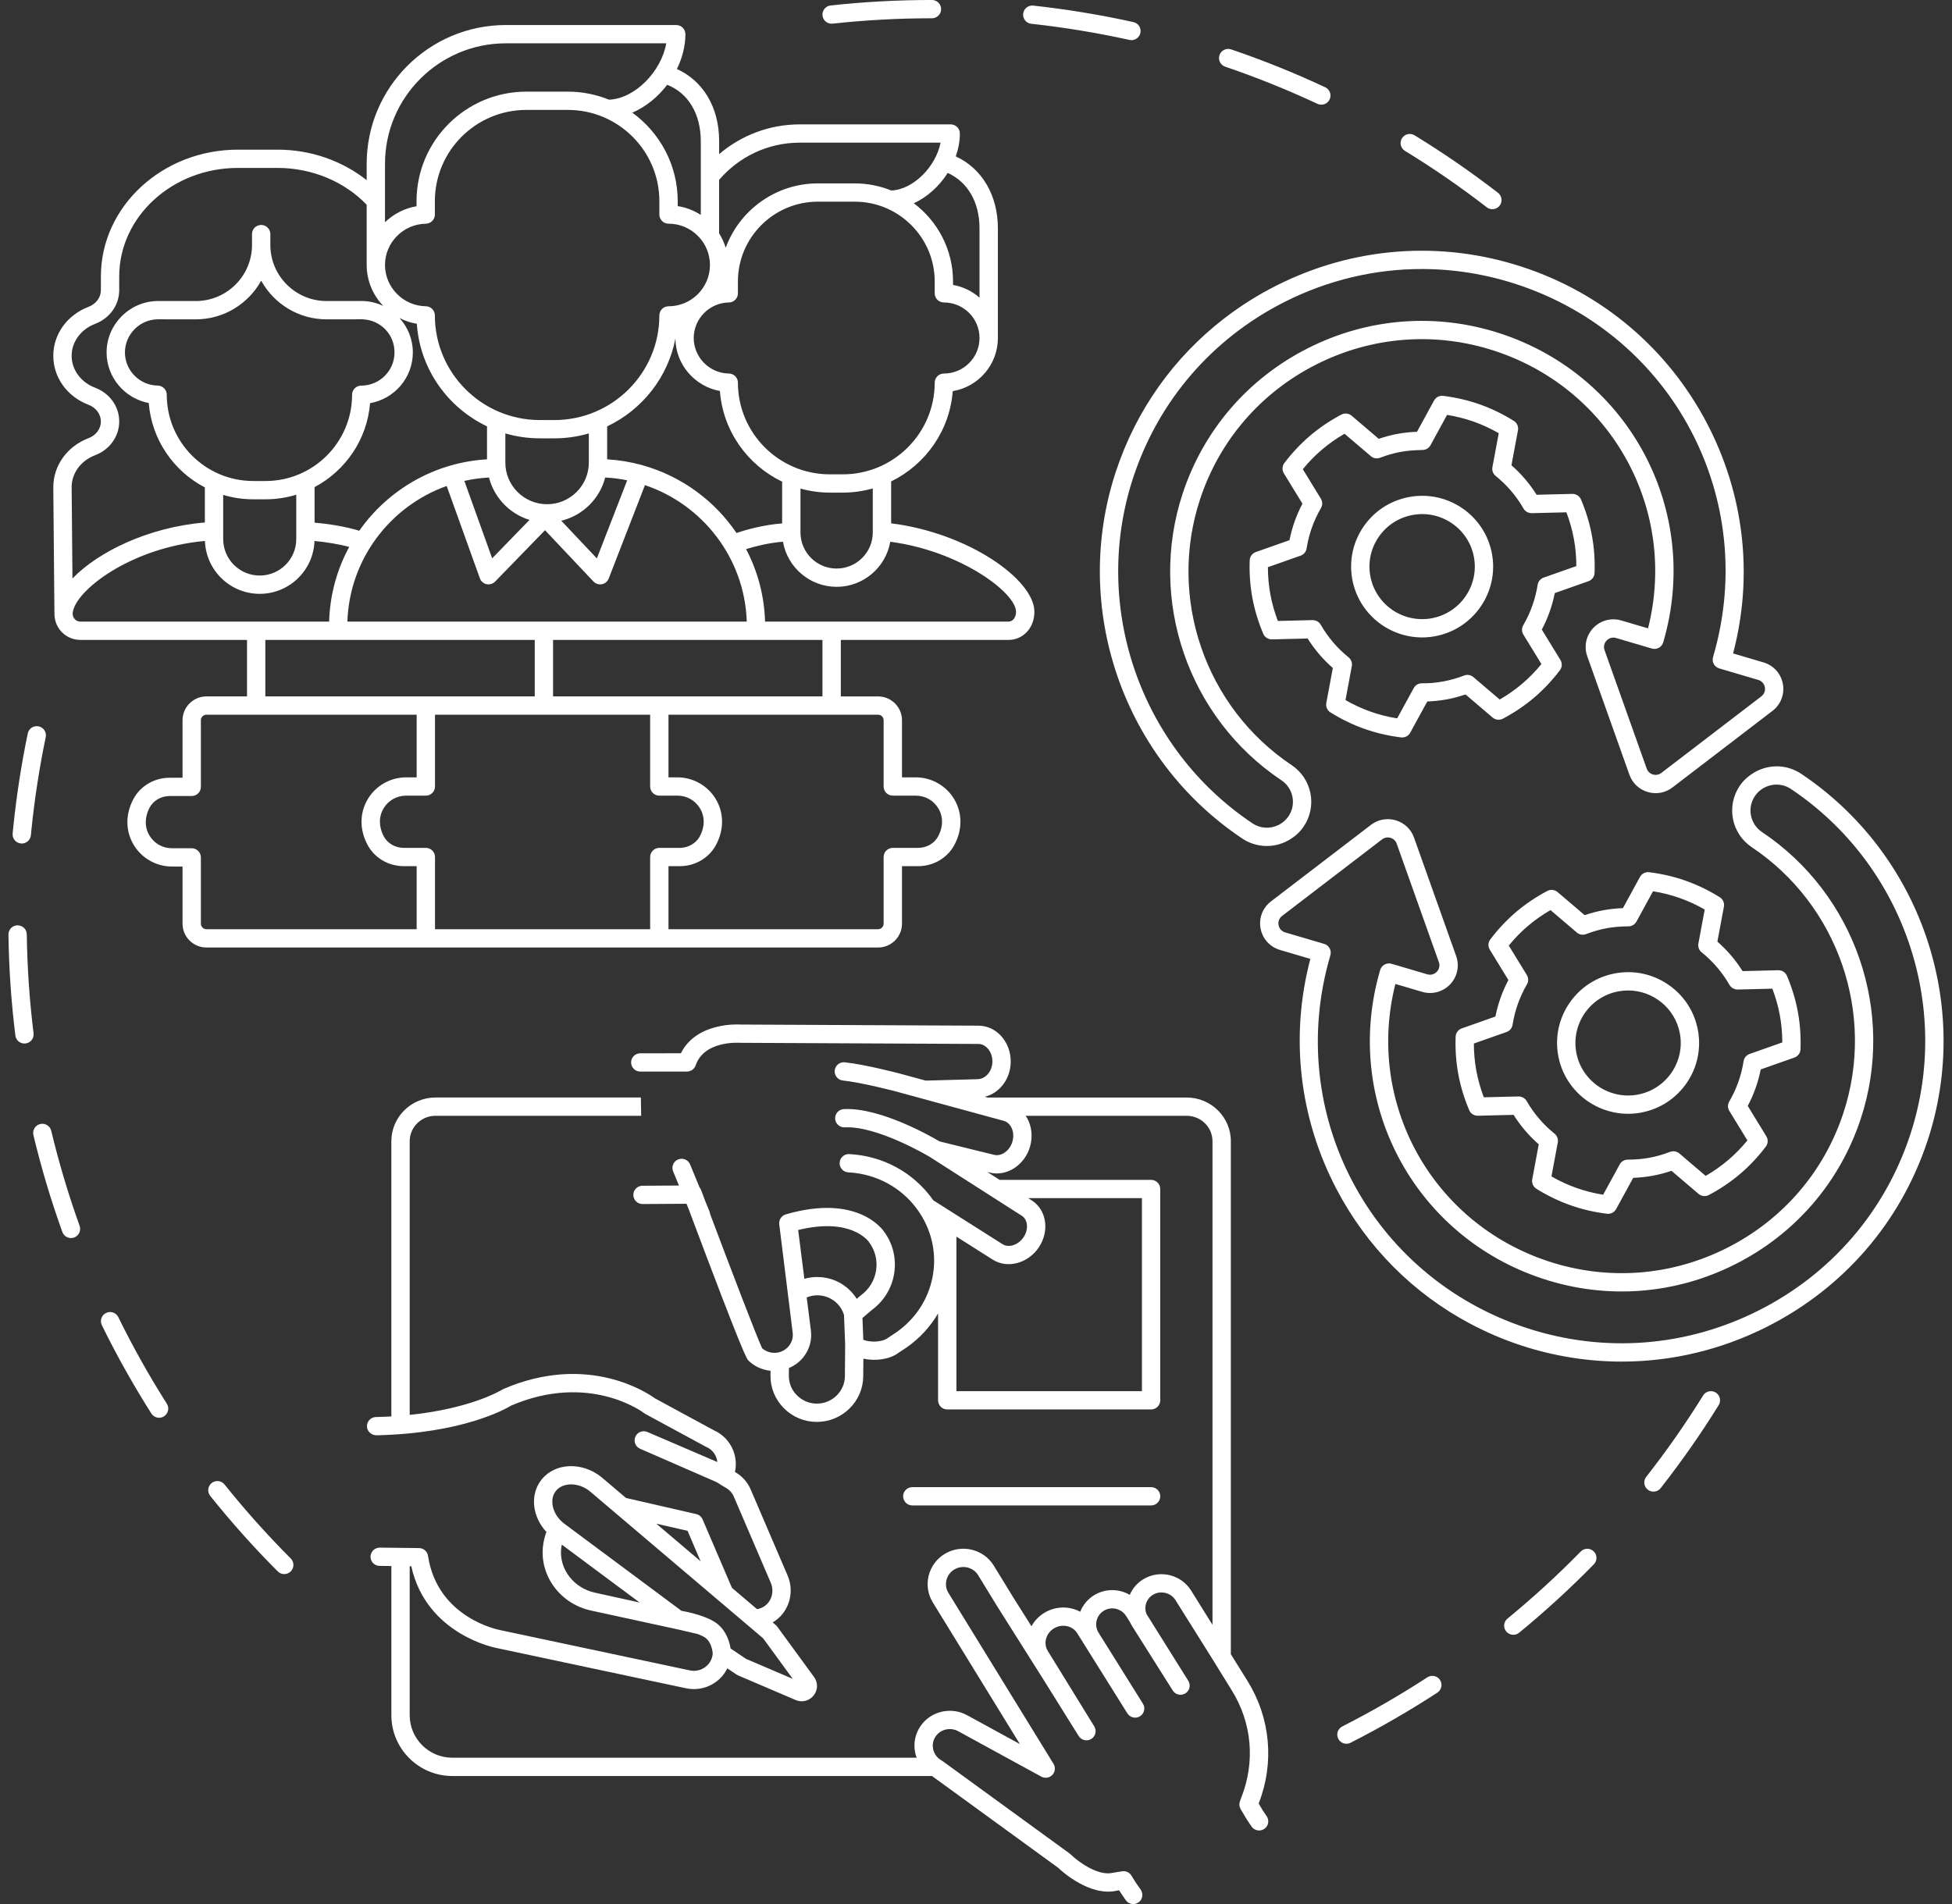 <svg width="205" height="200" viewBox="0 0 205 200" fill="none" xmlns="http://www.w3.org/2000/svg">
<rect x="0" y="0" width="205" height="200" fill="#333333" stroke="none"/>
<g clip-path="url(#clip0_620_640)">
<path d="M17.521 147.447C17.806 147.895 17.673 148.489 17.223 148.772C17.063 148.873 16.885 148.922 16.709 148.922C16.389 148.922 16.077 148.764 15.895 148.475C14 145.49 12.25 142.369 10.696 139.198C10.463 138.722 10.661 138.147 11.138 137.914C11.617 137.681 12.193 137.879 12.426 138.355C13.949 141.463 15.664 144.521 17.521 147.448V147.447ZM3.525 108.534C3.098 105.105 2.859 101.609 2.813 98.143C2.806 97.613 2.391 97.213 1.837 97.196C1.306 97.203 0.88 97.638 0.887 98.168C0.934 101.704 1.178 105.271 1.614 108.77C1.674 109.257 2.089 109.613 2.568 109.613C2.607 109.613 2.648 109.61 2.688 109.605C3.216 109.54 3.59 109.061 3.525 108.534ZM23.582 155.932C23.25 155.517 22.644 155.45 22.229 155.781C21.814 156.111 21.745 156.716 22.077 157.13C24.288 159.892 26.674 162.56 29.169 165.061C29.357 165.25 29.605 165.344 29.852 165.344C30.099 165.344 30.343 165.251 30.532 165.065C30.909 164.691 30.91 164.083 30.535 163.706C28.089 161.255 25.75 158.639 23.582 155.932L23.582 155.932ZM2.194 88.599C2.225 88.602 2.256 88.603 2.286 88.603C2.777 88.603 3.196 88.231 3.244 87.734L3.316 87.006C3.65 83.796 4.149 80.575 4.802 77.432C4.91 76.912 4.575 76.404 4.054 76.296C3.53 76.189 3.023 76.523 2.915 77.043C2.25 80.249 1.741 83.534 1.401 86.809L1.327 87.551C1.276 88.079 1.664 88.548 2.194 88.598V88.599ZM5.381 118.781C5.258 118.265 4.738 117.949 4.221 118.069C3.704 118.192 3.385 118.711 3.508 119.227C4.329 122.661 5.352 126.087 6.55 129.41C6.691 129.802 7.061 130.046 7.456 130.046C7.564 130.046 7.674 130.028 7.781 129.99C8.282 129.81 8.541 129.26 8.362 128.761C7.19 125.504 6.186 122.146 5.381 118.781ZM166.011 162.973C163.586 165.451 160.998 167.821 158.318 170.02C157.906 170.357 157.847 170.962 158.185 171.371C158.376 171.603 158.652 171.722 158.929 171.722C159.144 171.722 159.361 171.65 159.54 171.503C162.275 169.261 164.915 166.842 167.388 164.315C167.76 163.936 167.753 163.327 167.372 162.958C166.993 162.587 166.382 162.594 166.01 162.974L166.011 162.973ZM180.185 146.273C179.732 145.994 179.139 146.134 178.86 146.585C177.036 149.529 175.026 152.404 172.887 155.13C172.559 155.548 172.633 156.151 173.052 156.479C173.229 156.616 173.438 156.682 173.645 156.682C173.931 156.682 174.214 156.556 174.404 156.314C176.586 153.532 178.637 150.599 180.498 147.595C180.778 147.143 180.637 146.552 180.185 146.273ZM149.899 176.188C147.023 178.063 144.017 179.799 140.966 181.347C140.492 181.588 140.303 182.166 140.544 182.639C140.714 182.972 141.052 183.165 141.403 183.165C141.55 183.165 141.699 183.131 141.838 183.06C144.951 181.48 148.017 179.709 150.952 177.796C151.397 177.506 151.522 176.91 151.231 176.467C150.939 176.023 150.342 175.899 149.898 176.189L149.899 176.188ZM128.671 7.005C131.959 8.122 135.217 9.435 138.355 10.905C138.488 10.967 138.628 10.996 138.764 10.996C139.126 10.996 139.473 10.792 139.637 10.444C139.863 9.964 139.656 9.392 139.175 9.167C135.973 7.666 132.647 6.327 129.293 5.187C128.789 5.018 128.242 5.284 128.071 5.787C127.9 6.289 128.168 6.834 128.671 7.005ZM87.338 2.49C87.372 2.49 87.408 2.488 87.443 2.484C90.862 2.11 94.344 1.92 97.793 1.92H97.874C98.406 1.92 98.837 1.49 98.837 0.96C98.837 0.429 98.406 -0.001 97.874 -0.001H97.793C94.274 -0.001 90.721 0.193 87.233 0.574C86.705 0.632 86.323 1.106 86.381 1.634C86.435 2.126 86.852 2.49 87.337 2.49H87.338ZM147.55 15.848C150.507 17.656 153.398 19.649 156.141 21.772C156.317 21.908 156.525 21.974 156.731 21.974C157.018 21.974 157.302 21.846 157.492 21.602C157.818 21.183 157.742 20.58 157.322 20.255C154.523 18.089 151.574 16.056 148.556 14.211C148.104 13.934 147.51 14.075 147.232 14.528C146.954 14.98 147.096 15.572 147.55 15.849V15.848ZM108.306 2.497C111.769 2.876 115.237 3.448 118.614 4.194C118.684 4.21 118.754 4.217 118.823 4.217C119.265 4.217 119.663 3.913 119.763 3.465C119.878 2.947 119.549 2.434 119.031 2.32C115.586 1.557 112.047 0.975 108.516 0.588C107.987 0.531 107.512 0.91 107.454 1.438C107.395 1.965 107.777 2.44 108.306 2.498V2.497ZM129.263 119.874V173.759L131.015 176.568C133.433 180.477 133.858 185.167 132.184 189.443L132.612 190.162L133.031 190.781C133.328 191.221 133.211 191.817 132.77 192.113C132.328 192.409 131.73 192.293 131.434 191.853L131.4 191.802L130.985 191.188L130.295 190.035C130.149 189.788 130.119 189.49 130.216 189.22L130.363 188.81C131.844 185.063 131.48 180.978 129.374 177.576L127.17 174.015L123.461 168.097C122.964 167.291 121.902 167.033 121.093 167.512C120.709 167.74 120.439 168.103 120.333 168.535C120.251 168.868 120.274 169.21 120.397 169.523L124.795 176.553C125.077 177.002 124.94 177.594 124.489 177.875C124.041 178.155 123.447 178.02 123.163 177.572L118.898 170.811C118.819 170.683 118.748 170.551 118.686 170.418L118.283 169.774C117.787 168.966 116.733 168.708 115.931 169.188C115.547 169.419 115.276 169.785 115.17 170.222C115.062 170.659 115.132 171.111 115.368 171.494L120.031 178.957C120.313 179.406 120.175 179.998 119.724 180.279C119.272 180.56 118.678 180.423 118.397 179.972L118.393 179.967L113.142 171.573C112.646 170.765 111.55 170.53 110.692 171.045C110.266 171.301 109.967 171.7 109.851 172.171C109.744 172.603 109.81 173.042 110.034 173.407L114.92 181.343C115.198 181.794 115.058 182.384 114.607 182.662C114.155 182.941 113.563 182.803 113.283 182.352L109.505 176.297L104.773 168.803L102.724 165.459C102.206 164.614 101.083 164.345 100.221 164.862C99.805 165.111 99.513 165.507 99.397 165.977C99.283 166.438 99.356 166.912 99.601 167.313L110.641 185.276C110.869 185.647 110.818 186.125 110.517 186.44C110.217 186.754 109.741 186.829 109.357 186.619L100.635 181.851C99.757 181.371 98.655 181.675 98.178 182.529C97.952 182.931 97.9 183.4 98.029 183.848C98.163 184.312 98.472 184.695 98.898 184.928C98.934 184.948 98.969 184.97 99.002 184.995L112.309 194.676C112.348 194.704 112.385 194.735 112.419 194.769C113.112 195.447 115.265 197.119 116.902 196.717C116.928 196.711 116.955 196.705 116.982 196.701L117.845 196.563C118.229 196.496 118.61 196.674 118.815 197.003L119.331 197.829L119.801 198.488C119.818 198.512 119.821 198.54 119.835 198.564C120.084 198.989 119.982 199.537 119.572 199.826C119.404 199.946 119.209 200.003 119.017 200.003C118.715 200.003 118.418 199.862 118.231 199.598L117.521 198.56L117.326 198.591C114.509 199.261 111.575 196.618 111.122 196.188L97.915 186.58C97.902 186.573 97.891 186.562 97.878 186.554H47.508C43.976 186.554 41.102 183.688 41.102 180.166V164.498L39.863 164.483C39.332 164.478 38.906 164.042 38.911 163.512C38.918 162.995 39.339 162.579 39.849 162.567C39.861 162.567 39.873 162.563 39.886 162.563L44.011 162.612C44.483 162.618 44.881 162.964 44.951 163.429C45.941 169.996 52.443 171.211 52.508 171.222L72.456 175.462C73.026 175.582 73.621 175.449 74.088 175.093C74.541 174.749 74.81 174.249 74.852 173.684C74.831 173.389 74.708 172.718 74.33 172.266C74.33 172.266 74.329 172.264 74.328 172.264C74.276 172.201 74.218 172.145 74.155 172.092C74.137 172.077 74.116 172.064 74.097 172.049C73.923 171.918 73.677 171.796 73.392 171.682C73.33 171.663 73.271 171.638 73.207 171.625L71.266 171.173L62.07 169.173C58.906 168.484 56.731 165.631 57.011 162.536C57.062 161.977 57.19 161.437 57.383 160.921C56.665 160.137 56.211 159.184 56.104 158.198C55.99 157.155 56.271 156.159 56.894 155.391C58.315 153.644 61.118 153.533 63.145 155.143L65.743 157.347L73.117 159.04C73.417 159.109 73.666 159.316 73.787 159.599L76.87 166.79L79.511 169.032C79.703 168.998 79.889 168.936 80.066 168.846C80.985 168.384 81.37 167.244 80.945 166.25L77.068 157.21C76.902 156.823 76.618 156.505 76.248 156.293C75.969 156.131 75.698 155.965 75.432 155.791C75.344 155.734 75.25 155.681 75.149 155.637L67.223 152.178C66.737 151.966 66.514 151.401 66.725 150.916C66.937 150.431 67.504 150.207 67.989 150.417L75.34 153.575C75.322 153.402 75.279 153.231 75.214 153.065C75.02 152.574 74.647 152.19 74.163 151.981C74.136 151.97 74.11 151.957 74.084 151.943L67.806 148.54C67.761 148.515 67.719 148.487 67.678 148.456C67.446 148.281 61.86 144.156 53.699 147.636C53.044 148.036 48.536 150.569 39.527 150.765C39.525 150.765 39.523 150.765 39.522 150.765C38.984 150.742 38.55 150.356 38.538 149.826C38.527 149.296 38.949 148.857 39.48 148.845C40.039 148.833 40.578 148.812 41.1 148.782V119.875C41.1 117.344 43.18 115.283 45.737 115.283H67.304L67.337 117.203H45.737C44.242 117.203 43.026 118.401 43.026 119.874V148.622C49.562 147.943 52.694 145.999 52.729 145.976C52.773 145.948 52.822 145.922 52.869 145.9C61.748 142.075 68.032 146.335 68.785 146.885L74.967 150.237C75.906 150.653 76.627 151.406 77.004 152.362C77.291 153.091 77.35 153.87 77.183 154.614C77.192 154.619 77.201 154.625 77.211 154.631C77.942 155.051 78.506 155.682 78.837 156.455L82.714 165.496C83.503 167.337 82.808 169.441 81.149 170.423L81.478 170.702C81.537 170.752 81.588 170.807 81.632 170.869L85.491 176.154C85.921 176.744 85.905 177.523 85.449 178.093C85.133 178.488 84.672 178.702 84.195 178.702C83.979 178.702 83.76 178.658 83.549 178.567L77.498 175.977C77.442 175.953 77.389 175.925 77.34 175.89L76.382 175.245C76.12 175.778 75.739 176.251 75.254 176.62C74.561 177.147 73.723 177.425 72.87 177.425C72.597 177.425 72.324 177.396 72.053 177.339L52.139 173.106C52.095 173.099 44.779 171.732 43.194 164.521L43.026 164.519V180.164C43.026 182.628 45.035 184.633 47.506 184.633H96.281C96.249 184.547 96.205 184.467 96.18 184.378C95.907 183.434 96.02 182.444 96.498 181.592C97.489 179.821 99.761 179.181 101.563 180.165L107.107 183.197L97.96 168.314C97.444 167.472 97.292 166.478 97.528 165.517C97.767 164.547 98.372 163.729 99.231 163.215C100.995 162.158 103.301 162.715 104.369 164.457L106.411 167.79L108.326 170.823C108.643 170.242 109.112 169.752 109.701 169.398C110.893 168.685 112.323 168.695 113.446 169.301C113.734 168.568 114.252 167.954 114.938 167.542C116.112 166.84 117.534 166.878 118.649 167.523C118.944 166.833 119.448 166.255 120.107 165.863C121.816 164.85 124.054 165.397 125.098 167.084L127.336 170.673V119.875C127.336 118.402 126.12 117.204 124.625 117.204H107.707C107.755 117.275 107.811 117.339 107.854 117.415C108.353 118.296 108.472 119.391 108.181 120.42C107.613 122.419 105.678 123.644 103.874 123.152L103.685 123.105L104.979 123.933H120.888C121.419 123.933 121.85 124.363 121.85 124.893V147.09C121.85 147.62 121.419 148.05 120.888 148.05H99.48C98.948 148.05 98.517 147.62 98.517 147.09V137.966C97.706 139.35 96.585 140.592 95.159 141.574L94.312 142.135C93.392 142.806 91.914 142.986 90.671 142.716L90.656 144.576C90.645 145.861 90.126 147.068 89.195 147.973C88.275 148.868 87.067 149.358 85.788 149.358C85.774 149.358 85.76 149.358 85.746 149.358C84.451 149.348 83.236 148.836 82.321 147.917C81.405 146.997 80.907 145.781 80.917 144.496L80.922 143.988C80.062 143.898 79.25 143.543 78.617 142.929C78.423 142.741 78.102 142.422 72.298 126.938L72.094 126.445L67.483 126.473H67.478C66.948 126.473 66.518 126.047 66.514 125.519C66.511 124.988 66.94 124.555 67.472 124.553L71.305 124.529L70.692 123.043C70.49 122.552 70.724 121.992 71.216 121.79C71.707 121.587 72.27 121.822 72.473 122.312L73.472 124.733C73.537 124.813 73.592 124.9 73.629 124.999C73.778 125.396 73.933 125.81 74.093 126.236L74.51 127.249C74.546 127.336 74.564 127.426 74.574 127.515C76.743 133.28 79.532 140.586 80.046 141.63C80.465 141.99 81.016 142.157 81.569 142.09C82.087 142.027 82.549 141.768 82.868 141.359C83.175 140.964 83.31 140.481 83.249 139.996L81.834 128.572C81.791 128.114 82.079 127.689 82.523 127.56C90.08 125.36 92.716 129.187 92.825 129.35C93.753 130.581 94.151 132.15 93.913 133.722C93.675 135.288 92.835 136.669 91.544 137.614L90.576 138.444L90.665 140.73C91.329 141.013 92.601 141.004 93.213 140.559L94.08 139.984C98.26 137.107 99.352 131.553 96.552 127.353C96.552 127.352 96.552 127.351 96.55 127.35C96.55 127.35 96.55 127.35 96.549 127.348C96.491 127.26 96.43 127.172 96.368 127.086C94.681 124.734 92.028 123.297 89.091 123.146C88.56 123.119 88.152 122.667 88.179 122.138C88.206 121.608 88.66 121.19 89.19 121.229C92.717 121.409 95.904 123.138 97.935 125.971C97.961 126.006 97.985 126.043 98.01 126.079L105.286 130.69C105.94 131.109 106.955 130.77 107.502 129.95C107.806 129.493 107.923 128.959 107.822 128.485C107.772 128.247 107.643 127.919 107.314 127.709L97.631 121.514C97.372 121.361 92.094 118.243 88.718 118.419C88.188 118.442 87.735 118.039 87.707 117.509C87.68 116.98 88.088 116.529 88.62 116.501C92.498 116.307 97.936 119.46 98.581 119.844L98.767 119.919L104.36 121.295C105.167 121.516 106.053 120.871 106.329 119.9C106.483 119.36 106.428 118.8 106.179 118.362C106.052 118.136 105.814 117.845 105.413 117.735L96.842 115.398C96.842 115.398 96.841 115.397 96.84 115.397L94.012 114.626C93.985 114.62 90.436 113.693 88.521 113.497C87.992 113.443 87.607 112.971 87.662 112.444C87.715 111.917 88.183 111.531 88.718 111.586C90.781 111.797 94.36 112.731 94.511 112.771L97.215 113.508L102.652 113.36C103.494 113.35 104.2 112.543 104.221 111.537C104.232 110.978 104.038 110.448 103.685 110.082C103.503 109.893 103.197 109.665 102.776 109.657L77.713 109.538C77.498 109.524 73.941 109.318 73.06 111.904C72.927 112.294 72.561 112.556 72.148 112.556L67.258 112.559H67.242C66.71 112.559 66.279 112.13 66.278 111.6C66.278 111.07 66.709 110.639 67.241 110.639L71.507 110.636C73.158 107.326 77.588 107.607 77.787 107.62L102.8 107.737C103.658 107.754 104.46 108.114 105.074 108.753C105.778 109.483 106.169 110.513 106.146 111.578C106.109 113.368 104.945 114.848 103.423 115.201L103.733 115.286H124.629C127.185 115.286 129.265 117.346 129.265 119.878L129.263 119.874ZM88.76 141.257L88.637 138.117C88.5 137.679 88.27 137.271 87.934 136.933C87.38 136.376 86.644 136.066 85.86 136.059C85.447 136.059 85.073 136.139 84.721 136.283L85.161 139.754C85.288 140.749 85.014 141.738 84.389 142.538C83.981 143.061 83.449 143.445 82.853 143.698L82.846 144.511C82.84 145.281 83.14 146.01 83.691 146.564C84.245 147.12 84.981 147.43 85.764 147.437H85.789C86.564 147.437 87.296 147.14 87.852 146.598C88.413 146.052 88.725 145.328 88.731 144.559L88.759 141.257H88.76ZM90.382 136.084C91.27 135.442 91.848 134.501 92.01 133.434C92.171 132.377 91.902 131.319 91.252 130.456C91.15 130.312 89.335 127.854 83.829 129.199L83.845 129.372L84.474 134.329C84.919 134.199 85.387 134.133 85.876 134.14C87.171 134.15 88.387 134.662 89.301 135.58C89.561 135.841 89.783 136.128 89.973 136.431L90.321 136.133C90.341 136.115 90.361 136.1 90.383 136.084H90.382ZM107.983 125.852L108.354 126.09C109.048 126.533 109.529 127.243 109.707 128.087C109.913 129.062 109.694 130.128 109.106 131.011C107.971 132.714 105.794 133.294 104.249 132.308L100.445 129.896V146.129H119.927V125.852H107.982H107.983ZM68.925 160.048L73.577 163.996L72.207 160.801L68.925 160.048H68.925ZM67.174 168.329L59.004 162.252C58.973 162.403 58.943 162.553 58.928 162.708C58.735 164.84 60.263 166.812 62.481 167.295L67.174 168.329ZM75.355 170.586C76.304 171.354 76.62 172.492 76.727 173.158L78.342 174.246L83.254 176.349L80.144 172.09L61.919 156.624C60.76 155.703 59.133 155.683 58.389 156.599C58.007 157.067 57.976 157.613 58.017 157.989C58.099 158.735 58.528 159.468 59.194 159.998L71.565 169.199C72.294 169.329 74.326 169.753 75.354 170.585L75.355 170.586ZM95.811 158.132H120.89C121.421 158.132 121.852 157.701 121.852 157.172C121.852 156.642 121.421 156.212 120.89 156.212H95.811C95.279 156.212 94.847 156.642 94.847 157.172C94.847 157.701 95.279 158.132 95.811 158.132ZM44.653 99.526H21.681C20.297 99.526 19.17 98.403 19.17 97.022V91.023H18.059C16.427 91.023 14.889 90.155 14.047 88.758C13.168 87.298 13.155 85.538 14.013 83.93C14.748 82.551 16.21 81.695 17.828 81.695H19.17V75.656C19.17 74.275 20.297 73.152 21.681 73.152H25.941V67.216H8.439C7.668 67.216 6.929 66.888 6.413 66.314C5.925 65.771 5.685 65.055 5.721 64.328C5.719 64.311 5.715 64.295 5.715 64.279L5.597 51.181C5.597 48.9 7.053 46.879 9.305 46.022C10.088 45.724 10.594 45.038 10.594 44.276C10.594 43.513 10.088 42.821 9.305 42.523C7.052 41.666 5.597 39.645 5.597 37.375C5.597 35.104 7.052 33.084 9.305 32.226C10.089 31.928 10.595 31.243 10.595 30.48V29.039C10.595 21.695 17.051 15.72 24.986 15.72H29.15C32.627 15.72 35.931 16.883 38.509 18.927V17.205C38.509 9.168 45.066 2.629 53.124 2.629H71.018C71.55 2.629 71.981 3.059 71.981 3.59C71.981 4.85 71.648 6.099 71.089 7.248C73.703 8.426 75.525 11.104 75.525 14.834V16.19C77.808 14.246 80.76 13.065 83.99 13.065H99.843C100.375 13.065 100.806 13.495 100.806 14.025C100.806 14.84 100.648 15.649 100.376 16.425C103.126 17.695 104.799 20.504 104.799 23.988V35.507C104.799 38.309 102.744 40.642 100.058 41.085C99.739 45.258 97.182 48.812 93.588 50.569V54.972C101.668 55.974 108.649 60.876 108.633 64.28C108.626 65.954 107.454 67.217 105.909 67.217H88.304V73.153H92.217C93.601 73.153 94.728 74.276 94.728 75.657V81.655H96.185C97.818 81.655 99.356 82.523 100.197 83.921C101.077 85.382 101.089 87.141 100.232 88.749C99.496 90.128 98.034 90.984 96.417 90.984H94.728V97.023C94.728 98.404 93.601 99.528 92.217 99.528H44.722C44.711 99.528 44.699 99.525 44.688 99.524C44.676 99.524 44.665 99.528 44.653 99.528V99.526ZM71.383 89.062C72.274 89.062 73.104 88.585 73.498 87.846C74.031 86.848 74.037 85.777 73.513 84.908C73.01 84.073 72.127 83.575 71.152 83.575H69.242C68.71 83.575 68.279 83.144 68.279 82.614V75.072H45.685V82.614C45.685 83.144 45.254 83.575 44.721 83.575H42.648C41.672 83.575 40.789 84.073 40.286 84.908C39.764 85.777 39.769 86.848 40.301 87.846C40.702 88.597 41.512 89.063 42.416 89.063H44.721C45.254 89.063 45.685 89.493 45.685 90.024V97.606H68.279V90.024C68.279 89.493 68.71 89.063 69.242 89.063H71.383V89.062ZM36.975 41.466C36.975 40.935 37.407 40.505 37.939 40.505C39.865 40.505 41.432 38.942 41.432 37.021C41.432 35.099 39.952 33.626 38.102 33.54L34.3 33.544C31.341 33.544 28.761 31.9 27.429 29.481C26.096 31.9 23.516 33.544 20.559 33.544L16.55 33.54C14.666 33.567 13.12 35.128 13.12 37.021C13.12 38.913 14.665 40.475 16.564 40.502C17.09 40.509 17.514 40.937 17.514 41.462C17.514 46.46 21.591 50.526 26.603 50.526H27.89C32.9 50.526 36.975 46.461 36.975 41.465V41.466ZM27.89 52.447H26.603C25.504 52.447 24.443 52.285 23.44 51.984V56.63C23.44 58.74 25.16 60.456 27.276 60.456C29.392 60.456 31.113 58.74 31.113 56.63V51.963C30.092 52.275 29.012 52.447 27.89 52.447H27.89ZM33.038 54.898C34.492 55.026 36.278 55.298 37.729 55.752C40.734 51.467 45.598 48.573 51.147 48.248V44.783C47.029 42.825 44.098 38.773 43.776 34.01C43.131 33.905 42.522 33.695 41.959 33.409C42.825 34.367 43.357 35.633 43.357 37.021C43.357 39.687 41.413 41.907 38.865 42.347C38.559 46.175 36.274 49.449 33.037 51.166V54.898L33.038 54.898ZM63.559 50.158C62.981 52.396 61.202 54.151 58.947 54.7L62.683 58.656L65.867 50.452C65.115 50.299 64.345 50.2 63.559 50.158ZM67.319 48.825C67.383 48.835 67.447 48.853 67.509 48.877C67.513 48.879 67.515 48.881 67.519 48.882C71.575 50.028 75.044 52.584 77.349 55.988C78.38 55.631 80.231 55.121 82.14 54.981V50.595C78.508 48.847 75.92 45.272 75.604 41.068C72.973 40.596 70.959 38.297 70.932 35.56C70.148 39.647 67.43 43.049 63.764 44.788V48.248C64.986 48.32 66.175 48.517 67.319 48.825V48.825ZM61.838 45.529C60.692 45.861 59.482 46.043 58.229 46.043H56.694C55.437 46.043 54.222 45.861 53.072 45.526V48.593C53.072 51.004 55.038 52.964 57.454 52.964C59.87 52.964 61.838 51.004 61.838 48.593V45.529ZM51.352 50.159C50.468 50.205 49.605 50.328 48.766 50.515L51.688 58.648L55.611 54.61C53.523 53.972 51.899 52.279 51.352 50.159ZM36.484 65.295H57.119C57.119 65.295 57.12 65.295 57.12 65.295C57.121 65.295 57.121 65.295 57.122 65.295H78.426C78.209 58.626 73.792 52.999 67.734 50.958L63.927 60.771C63.807 61.079 63.538 61.304 63.214 61.367C63.152 61.379 63.09 61.385 63.029 61.385C62.766 61.385 62.512 61.278 62.327 61.084L57.239 55.694L51.994 61.093C51.81 61.282 51.561 61.385 51.303 61.385C51.235 61.385 51.167 61.378 51.1 61.364C50.775 61.294 50.509 61.062 50.397 60.749L46.911 51.047C40.989 53.16 36.697 58.723 36.484 65.296V65.295ZM58.083 67.216V73.151H86.375V67.216H58.083ZM33.889 67.216H27.866V73.151H44.653C44.665 73.151 44.676 73.154 44.688 73.155C44.699 73.155 44.71 73.151 44.722 73.151H56.159V67.216H50.888C50.888 67.216 50.887 67.216 50.886 67.216C50.884 67.216 50.881 67.216 50.879 67.216H33.891H33.889ZM87.341 75.072C87.341 75.072 87.339 75.072 87.338 75.072C87.336 75.072 87.335 75.072 87.334 75.072H70.204V81.654H71.15C72.783 81.654 74.321 82.523 75.162 83.92C76.042 85.38 76.055 87.141 75.197 88.748C74.461 90.127 73 90.984 71.382 90.984H70.204V97.606H92.213C92.536 97.606 92.799 97.344 92.799 97.022V90.023C92.799 89.493 93.23 89.062 93.762 89.062H96.414C97.317 89.062 98.127 88.597 98.528 87.846C99.061 86.848 99.067 85.776 98.543 84.908C98.04 84.073 97.158 83.575 96.182 83.575H93.762C93.23 83.575 92.799 83.144 92.799 82.614V75.655C92.799 75.333 92.536 75.071 92.213 75.071H87.341V75.072ZM93.496 56.905C93.031 59.59 90.685 61.641 87.862 61.641C85.04 61.641 82.691 59.587 82.228 56.901C80.743 57.018 79.265 57.394 78.355 57.678C79.557 59.969 80.267 62.553 80.346 65.295H105.905C106.426 65.295 106.701 64.78 106.704 64.27C106.714 62.25 100.823 57.866 93.496 56.906L93.496 56.905ZM87.862 59.72C89.956 59.72 91.659 58.022 91.659 55.933V51.305C90.657 51.588 89.602 51.745 88.511 51.745H87.151C86.082 51.745 85.049 51.592 84.066 51.321V55.934C84.066 58.022 85.769 59.721 87.863 59.721L87.862 59.72ZM102.87 35.504C102.87 33.444 101.191 31.77 99.126 31.77C98.594 31.77 98.163 31.34 98.163 30.809V29.562C98.163 24.942 94.394 21.183 89.761 21.183H85.898C81.265 21.183 77.496 24.942 77.496 29.562V30.812C77.496 31.338 77.073 31.765 76.547 31.772C74.512 31.801 72.855 33.475 72.855 35.504C72.855 37.534 74.511 39.207 76.547 39.236C77.073 39.243 77.496 39.671 77.496 40.196C77.496 45.505 81.827 49.825 87.151 49.825H88.511C93.833 49.825 98.163 45.506 98.163 40.199C98.163 39.669 98.594 39.239 99.126 39.239C101.191 39.239 102.87 37.563 102.87 35.504ZM99.529 18.163C98.648 19.556 97.384 20.701 95.971 21.352C98.466 23.234 100.088 26.209 100.088 29.562V29.93C101.144 30.111 102.098 30.588 102.869 31.266V23.985C102.869 21.23 101.627 19.114 99.528 18.162L99.529 18.163ZM75.523 24.515C75.816 24.98 76.049 25.485 76.213 26.022C77.665 22.085 81.452 19.263 85.898 19.263H89.761C91.119 19.263 92.415 19.533 93.604 20.011C95.904 19.913 98.278 17.524 98.78 14.984H83.987C80.6 14.984 77.566 16.506 75.522 18.894V24.515H75.523ZM74.56 27.835C74.56 25.443 72.608 23.496 70.21 23.496C69.678 23.496 69.246 23.066 69.246 22.535V21.129C69.246 15.845 64.936 11.546 59.639 11.546H55.278C49.98 11.546 45.67 15.845 45.67 21.129V22.539C45.67 23.064 45.247 23.491 44.721 23.499C42.356 23.532 40.432 25.477 40.432 27.834C40.432 30.192 42.356 32.136 44.721 32.17C45.247 32.177 45.67 32.605 45.67 33.13C45.67 39.191 50.615 44.122 56.692 44.122H58.228C64.303 44.122 69.246 39.193 69.246 33.133C69.246 32.602 69.677 32.172 70.209 32.172C72.608 32.172 74.559 30.227 74.559 27.834L74.56 27.835ZM70.071 8.905C69.09 10.196 67.808 11.234 66.406 11.834C69.288 13.927 71.173 17.309 71.173 21.129V21.649C72.055 21.786 72.876 22.11 73.597 22.574V14.834C73.597 11.962 72.284 9.783 70.071 8.906V8.905ZM40.432 23.343C41.326 22.482 42.471 21.879 43.745 21.665V21.129C43.745 14.786 48.919 9.626 55.279 9.626H59.639C61.167 9.626 62.623 9.931 63.959 10.471C66.658 10.372 69.452 7.528 69.969 4.55H53.123C46.125 4.55 40.433 10.226 40.433 17.205V23.344L40.432 23.343ZM7.609 60.766C10.311 57.961 15.589 55.372 21.514 54.883V51.199C18.239 49.489 15.926 46.189 15.622 42.331C13.111 41.862 11.194 39.646 11.194 37.021C11.194 34.084 13.592 31.661 16.537 31.619L20.559 31.622C23.816 31.622 26.466 28.98 26.466 25.732V24.589C26.466 24.059 26.897 23.629 27.429 23.629C27.961 23.629 28.392 24.059 28.392 24.589V25.732C28.392 28.98 31.042 31.622 34.3 31.622L37.851 31.619C37.945 31.61 38.044 31.615 38.142 31.619H38.154C38.189 31.619 38.224 31.622 38.258 31.625C38.965 31.666 39.635 31.843 40.245 32.13C39.174 31.006 38.51 29.495 38.509 27.839C38.509 27.837 38.509 27.836 38.509 27.834V21.505C36.17 19.07 32.77 17.639 29.15 17.639H24.986C18.113 17.639 12.52 22.753 12.52 29.038V30.479C12.52 32.044 11.528 33.434 9.991 34.019C8.492 34.59 7.524 35.906 7.524 37.373C7.524 38.84 8.493 40.157 9.991 40.727C11.528 41.312 12.52 42.702 12.52 44.269C12.52 45.835 11.528 47.231 9.991 47.816C8.492 48.387 7.524 49.703 7.524 51.169L7.61 60.766H7.609ZM26.9 65.295C26.9 65.295 26.902 65.295 26.903 65.295C26.905 65.295 26.905 65.295 26.907 65.295H34.565C34.647 62.462 35.398 59.795 36.675 57.449C35.554 57.147 34.221 56.938 33.028 56.825C32.924 59.903 30.388 62.377 27.276 62.377C24.165 62.377 21.626 59.902 21.524 56.822C13.728 57.516 7.89 62.03 7.636 64.371C7.609 64.616 7.684 64.85 7.846 65.03C7.999 65.201 8.211 65.295 8.44 65.295H26.9V65.295ZM43.759 90.983H42.416C40.799 90.983 39.337 90.126 38.601 88.747C37.743 87.139 37.755 85.379 38.636 83.919C39.477 82.521 41.015 81.653 42.648 81.653H43.759V75.071H21.681C21.359 75.071 21.096 75.333 21.096 75.655V82.653C21.096 83.184 20.665 83.614 20.133 83.614H17.828C16.924 83.614 16.113 84.08 15.713 84.83C15.18 85.829 15.175 86.899 15.698 87.767C16.201 88.602 17.084 89.101 18.059 89.101H20.133C20.665 89.101 21.096 89.531 21.096 90.062V97.021C21.096 97.343 21.359 97.605 21.681 97.605H43.759V90.983ZM153.91 72.944C153.245 73.171 152.581 73.345 151.931 73.466C151.279 73.585 150.596 73.658 149.894 73.683L148.102 76.963C147.933 77.274 147.607 77.464 147.257 77.464C147.217 77.464 147.179 77.462 147.138 77.457C145.801 77.292 144.504 76.989 143.285 76.557C142.066 76.126 140.869 75.545 139.725 74.831C139.39 74.622 139.217 74.229 139.289 73.841L139.974 70.167C138.947 69.268 138.06 68.23 137.329 67.069L133.58 67.161C133.191 67.17 132.824 66.939 132.67 66.575C132.143 65.335 131.758 64.063 131.524 62.796C131.29 61.53 131.195 60.205 131.244 58.859C131.258 58.465 131.513 58.119 131.886 57.988L135.42 56.742C135.69 55.398 136.146 54.112 136.785 52.907L134.831 49.718C134.625 49.381 134.646 48.953 134.884 48.639C135.697 47.565 136.608 46.597 137.592 45.76C138.577 44.923 139.681 44.179 140.872 43.548C141.221 43.363 141.648 43.41 141.949 43.667L144.795 46.094C145.46 45.868 146.125 45.694 146.776 45.573C147.427 45.453 148.109 45.381 148.812 45.355L150.604 42.076C150.792 41.73 151.172 41.532 151.568 41.583C152.907 41.748 154.203 42.051 155.422 42.482C156.64 42.914 157.838 43.495 158.981 44.209C159.316 44.418 159.489 44.81 159.417 45.198L158.733 48.873C159.76 49.772 160.646 50.81 161.377 51.971L165.126 51.878C165.524 51.874 165.882 52.101 166.036 52.464C166.563 53.703 166.948 54.975 167.182 56.243C167.417 57.513 167.511 58.838 167.462 60.181C167.449 60.575 167.194 60.92 166.821 61.051L163.286 62.298C163.016 63.642 162.56 64.928 161.921 66.132L163.875 69.322C164.081 69.658 164.06 70.086 163.823 70.401C163.01 71.475 162.098 72.443 161.114 73.28C160.132 74.115 159.029 74.859 157.834 75.491C157.485 75.675 157.058 75.63 156.758 75.373L153.911 72.945L153.91 72.944ZM153.765 70.955C154.096 70.829 154.468 70.893 154.735 71.121L157.5 73.479C158.353 72.985 159.145 72.428 159.863 71.817C160.583 71.206 161.26 70.513 161.882 69.753L159.985 66.656C159.801 66.355 159.796 65.977 159.974 65.672C160.737 64.363 161.245 62.935 161.484 61.428C161.539 61.079 161.781 60.789 162.115 60.672L165.548 59.462C165.546 58.482 165.459 57.518 165.287 56.589C165.116 55.662 164.852 54.731 164.503 53.814L160.862 53.904C160.513 53.905 160.18 53.728 160.004 53.422C159.242 52.098 158.256 50.944 157.076 49.993C156.801 49.772 156.67 49.418 156.734 49.071L157.399 45.503C156.546 45.014 155.665 44.607 154.775 44.292C153.884 43.976 152.943 43.738 151.972 43.58L150.232 46.765C150.064 47.074 149.739 47.266 149.387 47.266H149.386C148.608 47.282 147.846 47.329 147.123 47.462C146.398 47.595 145.684 47.798 144.938 48.084C144.609 48.211 144.236 48.146 143.968 47.917L141.203 45.56C140.352 46.053 139.56 46.61 138.84 47.221C138.121 47.833 137.443 48.526 136.821 49.286L138.718 52.383C138.903 52.684 138.907 53.062 138.729 53.367C137.966 54.676 137.458 56.104 137.219 57.612C137.164 57.96 136.922 58.25 136.588 58.367L133.156 59.578C133.158 60.56 133.245 61.523 133.417 62.449C133.588 63.376 133.851 64.307 134.2 65.226L137.841 65.136C138.206 65.142 138.523 65.312 138.7 65.618C139.462 66.942 140.447 68.095 141.628 69.047C141.902 69.269 142.034 69.622 141.969 69.969L141.304 73.537C142.158 74.026 143.038 74.433 143.928 74.748C144.82 75.064 145.76 75.302 146.731 75.46L148.471 72.275C148.639 71.966 148.964 71.774 149.316 71.774H149.317C150.139 71.785 150.857 71.712 151.581 71.578C152.305 71.445 153.019 71.242 153.765 70.956V70.955ZM150.705 66.832C150.25 66.916 149.797 66.956 149.35 66.956C145.825 66.956 142.681 64.445 142.02 60.866C141.659 58.913 142.082 56.935 143.212 55.3C144.341 53.664 146.043 52.565 148.002 52.205C149.96 51.846 151.943 52.267 153.583 53.394C155.223 54.521 156.326 56.217 156.687 58.17C157.432 62.203 154.749 66.089 150.705 66.832ZM154.793 58.519C154.525 57.07 153.707 55.811 152.491 54.975C151.275 54.14 149.807 53.825 148.351 54.094C146.898 54.361 145.636 55.176 144.798 56.39C143.96 57.603 143.646 59.07 143.914 60.519C144.467 63.51 147.354 65.494 150.356 64.944C153.355 64.392 155.346 61.51 154.793 58.519ZM173.196 91.619C174.535 91.784 175.831 92.087 177.05 92.519C178.268 92.95 179.466 93.531 180.61 94.246C180.945 94.454 181.118 94.847 181.046 95.235L180.361 98.909C181.388 99.808 182.274 100.847 183.005 102.007L186.754 101.914C187.157 101.908 187.51 102.137 187.665 102.5C188.191 103.74 188.576 105.011 188.81 106.278C189.045 107.546 189.139 108.87 189.09 110.216C189.077 110.611 188.822 110.956 188.449 111.087L184.914 112.334C184.644 113.678 184.188 114.963 183.549 116.168L185.503 119.358C185.709 119.694 185.688 120.123 185.45 120.437C184.636 121.511 183.726 122.481 182.742 123.316C181.756 124.153 180.652 124.897 179.461 125.527C179.113 125.711 178.686 125.664 178.385 125.408L175.539 122.982C174.872 123.209 174.221 123.381 173.559 123.502C172.907 123.622 172.225 123.695 171.522 123.72L169.729 127C169.56 127.311 169.233 127.501 168.884 127.501C168.845 127.501 168.805 127.498 168.765 127.494C167.425 127.328 166.129 127.025 164.912 126.594C163.692 126.162 162.494 125.581 161.352 124.867C161.017 124.657 160.844 124.265 160.916 123.877L161.601 120.203C160.574 119.304 159.688 118.265 158.956 117.105L155.208 117.198C154.806 117.204 154.452 116.975 154.297 116.612C153.771 115.372 153.386 114.101 153.152 112.833C152.917 111.566 152.823 110.242 152.871 108.895C152.885 108.501 153.14 108.156 153.513 108.025L157.048 106.778C157.317 105.434 157.774 104.148 158.413 102.944L156.459 99.754C156.253 99.418 156.274 98.99 156.512 98.675C157.325 97.602 158.236 96.633 159.22 95.796C160.205 94.96 161.309 94.215 162.5 93.585C162.849 93.4 163.276 93.446 163.577 93.703L166.423 96.13C167.09 95.903 167.742 95.731 168.404 95.61C169.055 95.49 169.737 95.417 170.441 95.392L172.232 92.112C172.422 91.766 172.8 91.57 173.196 91.619ZM173.603 93.617L171.863 96.801C171.695 97.11 171.37 97.303 171.018 97.303H171.017C170.22 97.31 169.477 97.365 168.754 97.499C168.03 97.631 167.316 97.835 166.568 98.12C166.239 98.247 165.866 98.183 165.599 97.953L162.834 95.596C161.983 96.088 161.191 96.646 160.471 97.257C159.752 97.869 159.073 98.562 158.451 99.322L160.349 102.419C160.533 102.72 160.538 103.097 160.36 103.402C159.597 104.711 159.089 106.139 158.85 107.647C158.796 107.995 158.554 108.285 158.22 108.403L154.786 109.613C154.789 110.595 154.876 111.558 155.048 112.485C155.218 113.412 155.482 114.343 155.831 115.262L159.472 115.171C159.827 115.176 160.154 115.348 160.33 115.653C161.093 116.977 162.078 118.131 163.258 119.082C163.533 119.304 163.665 119.658 163.6 120.004L162.935 123.573C163.788 124.062 164.668 124.468 165.56 124.784C166.45 125.099 167.39 125.337 168.362 125.495L170.102 122.31C170.271 122.002 170.595 121.809 170.947 121.809H170.949C171.751 121.811 172.489 121.746 173.212 121.613C173.936 121.48 174.65 121.277 175.396 120.992C175.727 120.865 176.098 120.931 176.366 121.159L179.131 123.516C179.981 123.024 180.774 122.467 181.494 121.855C182.213 121.243 182.891 120.551 183.513 119.79L181.616 116.692C181.431 116.391 181.427 116.014 181.605 115.709C182.367 114.4 182.876 112.972 183.115 111.464C183.169 111.116 183.411 110.827 183.745 110.709L187.178 109.498C187.176 108.517 187.089 107.554 186.917 106.627C186.746 105.7 186.483 104.769 186.134 103.85L182.493 103.941C182.151 103.941 181.811 103.765 181.634 103.459C180.873 102.135 179.888 100.982 178.707 100.03C178.432 99.808 178.301 99.454 178.365 99.108L179.031 95.539C178.177 95.05 177.296 94.644 176.406 94.329C175.515 94.013 174.575 93.775 173.603 93.617ZM175.211 103.431C176.852 104.558 177.954 106.254 178.316 108.208C178.676 110.161 178.253 112.138 177.124 113.774C175.993 115.41 174.293 116.509 172.333 116.87C171.878 116.954 171.425 116.993 170.979 116.993C167.454 116.993 164.31 114.483 163.648 110.904C163.288 108.951 163.711 106.973 164.841 105.338C165.971 103.702 167.671 102.603 169.631 102.242C171.59 101.882 173.572 102.305 175.211 103.431ZM170.984 104.039C170.653 104.039 170.317 104.069 169.979 104.131C166.98 104.682 164.99 107.564 165.542 110.556C166.095 113.546 168.981 115.531 171.985 114.981C174.984 114.43 176.974 111.547 176.422 108.556C175.931 105.902 173.6 104.039 170.984 104.039ZM128.602 33.422C130.293 32.122 132.117 30.969 134.067 29.987C142.136 25.92 151.3 25.225 159.867 28.033C168.254 30.781 175.134 36.599 179.241 44.416C183.188 51.931 184.159 60.494 182.009 68.637L185.198 69.577C186.255 69.889 187.037 70.754 187.237 71.834C187.439 72.916 187.021 74.003 186.146 74.672L179.763 79.56L175.647 82.712C174.897 83.285 173.946 83.46 173.043 83.193C172.137 82.926 171.438 82.264 171.122 81.377L166.695 68.936C166.327 67.899 166.569 66.761 167.328 65.962C168.087 65.165 169.215 64.864 170.271 65.175L173.078 66.002C176.221 53.568 169.287 40.893 156.961 36.853C150.751 34.819 144.112 35.323 138.264 38.27C132.416 41.218 128.071 46.252 126.031 52.443C122.614 62.813 126.568 74.296 135.646 80.367C136.679 81.057 137.381 82.108 137.621 83.325C137.862 84.541 137.612 85.779 136.92 86.809C136.551 87.358 136.073 87.802 135.533 88.14C134.79 88.607 133.927 88.865 133.043 88.865C132.562 88.865 132.076 88.79 131.602 88.635C131.2 88.504 130.816 88.317 130.461 88.079C117.931 79.7 112.472 63.854 117.186 49.545C119.321 43.065 123.289 37.506 128.601 33.423L128.602 33.422ZM119.016 50.144C114.571 63.638 119.719 78.581 131.534 86.483C131.743 86.622 131.968 86.732 132.204 86.81C133.359 87.187 134.642 86.748 135.321 85.738C135.728 85.135 135.873 84.409 135.733 83.696C135.592 82.983 135.181 82.366 134.575 81.961C124.783 75.413 120.518 63.027 124.203 51.844C126.403 45.165 131.088 39.736 137.397 36.557C143.704 33.378 150.867 32.836 157.562 35.029C171.189 39.494 178.704 53.745 174.673 67.472C174.601 67.717 174.435 67.923 174.21 68.045C173.985 68.168 173.721 68.196 173.476 68.123L169.726 67.017C169.361 66.909 168.988 67.01 168.727 67.284C168.465 67.559 168.384 67.937 168.511 68.294L172.938 80.736C173.045 81.037 173.282 81.262 173.59 81.352C173.898 81.443 174.221 81.383 174.475 81.189L184.974 73.15C185.276 72.919 185.415 72.558 185.345 72.186C185.276 71.813 185.016 71.526 184.652 71.419L180.555 70.21C180.046 70.06 179.754 69.527 179.904 69.019C184.783 52.45 175.718 35.248 159.268 29.858C156.005 28.789 152.65 28.258 149.31 28.258C144.377 28.258 139.474 29.415 134.937 31.701C127.325 35.537 121.672 42.087 119.017 50.145L119.016 50.144ZM202.434 119.814C199.619 128.359 193.624 135.304 185.554 139.372C180.744 141.797 175.544 143.023 170.315 143.023C166.771 143.023 163.214 142.461 159.754 141.326C157.86 140.706 156.048 139.921 154.324 139C148.407 135.842 143.56 130.995 140.381 124.943C136.434 117.429 135.463 108.865 137.613 100.723L134.424 99.782C133.367 99.471 132.585 98.606 132.385 97.524C132.184 96.443 132.601 95.356 133.476 94.686L139.798 89.846L143.975 86.647C144.724 86.074 145.673 85.898 146.578 86.165C147.483 86.432 148.184 87.094 148.5 87.981L152.927 100.423C153.295 101.46 153.053 102.599 152.294 103.397C151.535 104.194 150.407 104.495 149.35 104.184L146.544 103.356C143.401 115.791 150.335 128.467 162.661 132.505C168.871 134.539 175.509 134.038 181.358 131.088C187.206 128.141 191.551 123.107 193.591 116.916C197.008 106.546 193.053 95.063 183.976 88.992C182.943 88.302 182.241 87.251 182.001 86.035C181.76 84.818 182.009 83.581 182.703 82.551C183.066 82.01 183.539 81.578 184.067 81.242C185.22 80.508 186.667 80.281 188.019 80.724C188.423 80.857 188.807 81.044 189.161 81.281C201.691 89.661 207.15 105.506 202.436 119.814H202.434ZM188.087 82.876C187.879 82.737 187.653 82.627 187.417 82.549C186.26 82.172 184.979 82.612 184.3 83.621C183.893 84.225 183.748 84.95 183.888 85.664C184.03 86.377 184.441 86.993 185.046 87.398C194.838 93.947 199.103 106.332 195.418 117.515C193.218 124.194 188.533 129.624 182.225 132.803C175.918 135.982 168.755 136.527 162.059 134.33C148.432 129.866 140.917 115.615 144.948 101.887C145.02 101.643 145.187 101.437 145.411 101.314C145.637 101.193 145.901 101.165 146.145 101.237L149.895 102.343C150.26 102.45 150.633 102.35 150.895 102.075C151.156 101.8 151.237 101.421 151.11 101.065L146.683 88.623C146.576 88.322 146.338 88.097 146.03 88.006C145.936 87.978 145.84 87.965 145.746 87.965C145.531 87.965 145.322 88.035 145.146 88.17L134.647 96.209C134.346 96.44 134.207 96.801 134.276 97.173C134.346 97.546 134.605 97.832 134.969 97.94L139.067 99.148C139.576 99.299 139.867 99.832 139.717 100.34C134.838 116.909 143.903 134.111 160.353 139.501C168.432 142.148 177.074 141.494 184.685 137.658C192.297 133.821 197.95 127.272 200.605 119.215C205.05 105.721 199.902 90.778 188.086 82.875L188.087 82.876Z" fill="white"/>
</g>
<defs>
<clipPath id="clip0_620_640">
<rect width="203.226" height="200" fill="white" transform="translate(0.887)"/>
</clipPath>
</defs>
</svg>
